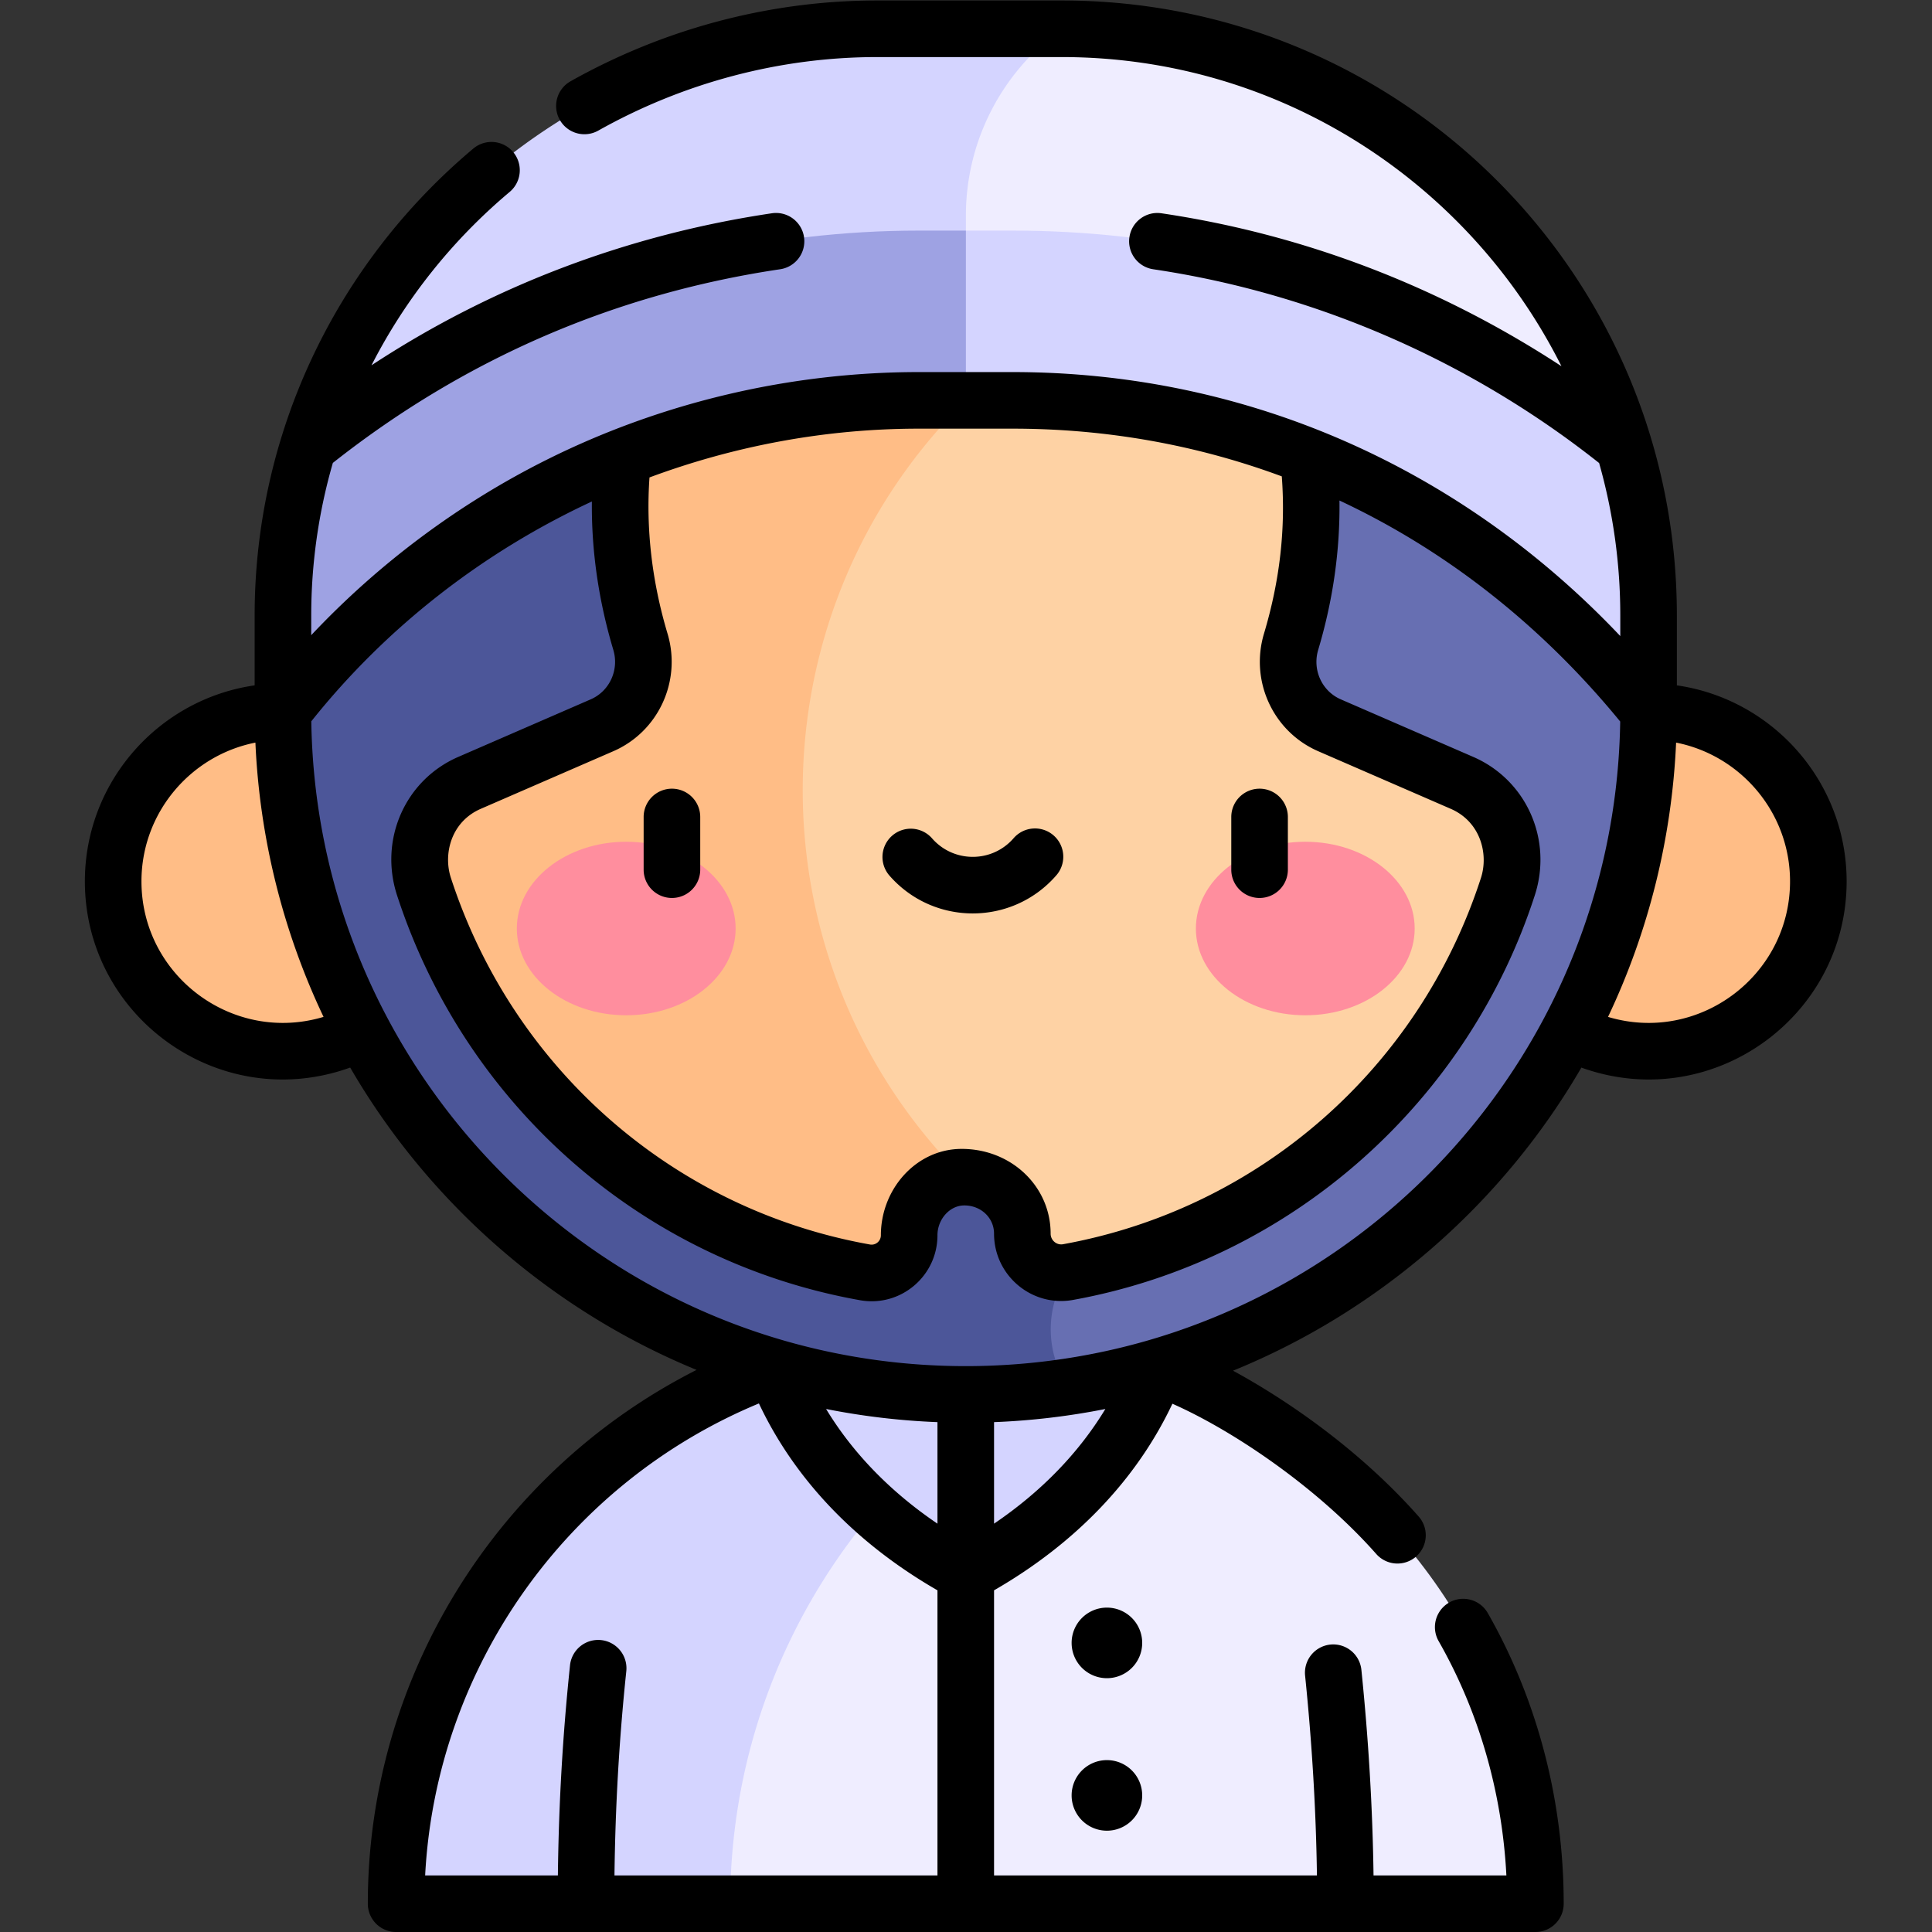 <?xml version="1.0" encoding="UTF-8"?> <svg xmlns="http://www.w3.org/2000/svg" xmlns:xlink="http://www.w3.org/1999/xlink" version="1.1" width="512" height="512" x="0" y="0" viewBox="0 0 682.667 682.667" style="enable-background:new 0 0 512 512" xml:space="preserve" class=""><rect x="0" y="0" width="682.667" height="682.667" fill="#333333" stroke="none"/><g><defs><clipPath id="svg-1674"><path d="M0 512h512V0H0Z" fill="#000000" opacity="1" data-original="#000000" class=""></path></clipPath></defs><g clip-path="url(#a)" transform="matrix(1.333 0 0 -1.333 0 682.667)"><path d="M0 0h62.809l.003 122.486C24.524 94.848 0 49.982 0 0" style="fill-opacity:1;fill-rule:nonzero;stroke:none" transform="translate(105 7.5)" fill="#d4d4ff" data-original="#d4d4ff" class=""></path><path d="m0 0-.271-121.138h62.828C62.557-74.934 42.135-30.42 0 0" style="fill-opacity:1;fill-rule:nonzero;stroke:none" transform="translate(344.443 128.638)" fill="#efedff" data-original="#efedff" class=""></path><path d="M0 0c-11.325 8.177-24.151 16.231-37.687 21.077a149.485 149.485 0 0 1-17.771 5.147l-95.433-34.867v-112.496h54.948l7.493 7 7.507-7H12.2v.018C12.2-81.371 7.753-38.987 0 0" style="fill-opacity:1;fill-rule:nonzero;stroke:none" transform="translate(344.443 128.639)" fill="#efedff" data-original="#efedff" class=""></path><path d="M0 0c-17.826 0-34.906-3.098-50.768-8.786a151.168 151.168 0 0 1-37.419-19.73c-7.919-39.81-12.475-78.294-12.475-122.486H-62.447c.074 65.613 39.225 122.071 95.433 147.357A150.976 150.976 0 0 1 0 0" style="fill-opacity:1;fill-rule:nonzero;stroke:none" transform="translate(255.999 158.502)" fill="#d4d4ff" data-original="#d4d4ff" class=""></path><path d="m0 0-50.77-27.303C-41.855-50.682-24.021-69.198 0-82.042 24.021-69.198 41.842-50.68 50.757-27.303z" style="fill-opacity:1;fill-rule:nonzero;stroke:none" transform="translate(256 177.019)" fill="#d4d4ff" data-original="#d4d4ff" class=""></path><path d="m0 0-45.438-19.502v-91.244h194.443C129.783-46.553 70.214 0 0 0" style="fill-opacity:1;fill-rule:nonzero;stroke:none" transform="translate(281.473 504.5)" fill="#efedff" data-original="#efedff" class=""></path><path d="M0 0h-48.997c-67.962 0-130.857-44.777-150.876-110.746h174.436v61.244A60.884 60.884 0 0 0 0 0" style="fill-opacity:1;fill-rule:nonzero;stroke:none" transform="translate(281.473 504.5)" fill="#d4d4ff" data-original="#d4d4ff" class=""></path><path d="M0 0c0 15.527-2.287 30.64-6.521 44.779-15.566 12.59-32.409 23.16-50.426 31.854-34.92 16.849-72.471 25.392-111.609 25.392h-12.407l-40-63.751 40-63.749H0z" style="fill-opacity:1;fill-rule:nonzero;stroke:none" transform="translate(436.998 348.975)" fill="#d4d4ff" data-original="#d4d4ff" class=""></path><path d="M0 0c-39.533 0-79.145-9.264-114.553-26.789-16.82-8.325-32.73-18.676-47.375-30.457-4.272-14.075-6.6-28.99-6.6-44.779v-25.476l181.035.001V0Z" style="fill-opacity:1;fill-rule:nonzero;stroke:none" transform="translate(243.528 451)" fill="#9ea2e3" data-original="#9ea2e3"></path><path d="M0 0c-24.853 0-45.002-20.146-45.002-44.999s20.147-45 45-45 45 20.147 45 45S24.853 0 0 0" style="fill-opacity:1;fill-rule:nonzero;stroke:none" transform="translate(75 323.499)" fill="#ffbd86" data-original="#ffbd86"></path><path d="M0 0c-24.853 0-45-20.147-45-45s20.147-45 45-45 45 20.147 45 45S24.853 0 0 0" style="fill-opacity:1;fill-rule:nonzero;stroke:none" transform="translate(436.998 323.5)" fill="#ffbd86" data-original="#ffbd86"></path><path d="M0 0c-.011.004-.021-.004-.031 0h-83.708v-246.547h20a179.992 179.992 0 0 1 23.644 5.185c75.278 21.957 130.221 91.43 130.241 173.784C64.586-35.64 33.512-13.309 0 0" style="fill-opacity:1;fill-rule:nonzero;stroke:none" transform="translate(346.852 391.078)" fill="#676fb2" data-original="#676fb2"></path><path d="M0 0a213.729 213.729 0 0 1-20.538-9.404c-25.969-13.491-50.456-33.53-69.591-58.175 0-81.528 54.242-151.623 130.23-173.783 16.107-4.697 33.145-7.216 50.768-7.216 9.11 0 18.181.689 27.114 2.031-6.326 9.695-5.899 21.514 0 30.398V0Z" style="fill-opacity:1;fill-rule:nonzero;stroke:none" transform="translate(165.13 391.078)" fill="#4c5699" data-original="#4c5699"></path><path d="m0 0-35.124 15.263c-8.533 3.709-12.849 13.216-10.186 22.132 5.535 18.524 6.199 34.925 4.586 49.075-25.183 9.997-51.738 14.922-78.378 14.922h-12.407l-54.804-20.418V-81.847l54.042-22.674c8.614.407 15.725-6.458 15.725-14.982 0-6.417 5.8-11.32 12.114-10.177C-48.921-119.624-4.598-79.275 12.16-27.489 15.574-16.939 11.065-4.812 0 0" style="fill-opacity:1;fill-rule:nonzero;stroke:none" transform="translate(387.544 304.608)" fill="#fed2a4" data-original="#fed2a4" class=""></path><path d="M0 0h-12.507a213.422 213.422 0 0 1-78.399-14.922c-1.607-14.14-.893-30.566 4.635-49.074 2.664-8.916-1.65-18.424-10.184-22.133l-35.124-15.263c-11.02-4.79-15.51-16.929-12.078-27.475 16.958-52.106 61.354-92.377 116.923-102.28 6.1-1.087 11.697 3.633 11.697 9.829 0 8.077 6.207 15.027 14.275 15.406C-57.711-148.963-57.369-56.525 0 0" style="fill-opacity:1;fill-rule:nonzero;stroke:none" transform="translate(256.035 406)" fill="#ffbd86" data-original="#ffbd86"></path><path d="M0 0c-16.016 0-29-10.297-29-23 0-12.702 12.984-23 29-23s29 10.298 29 23C29-10.297 16.016 0 0 0" style="fill-opacity:1;fill-rule:nonzero;stroke:none" transform="translate(166 289)" fill="#ff8e9e" data-original="#ff8e9e"></path><path d="M0 0c-16.017 0-29-10.297-29-23 0-12.702 12.983-23 29-23s29 10.298 29 23C29-10.297 16.017 0 0 0" style="fill-opacity:1;fill-rule:nonzero;stroke:none" transform="translate(346 289)" fill="#ff8e9e" data-original="#ff8e9e"></path><path d="M0 0a9.353 9.353 0 0 1-9.354-9.354A9.353 9.353 0 0 1 0-18.707a9.353 9.353 0 0 1 9.354 9.353A9.353 9.353 0 0 1 0 0" style="fill-opacity:1;fill-rule:nonzero;stroke:none" transform="translate(293.416 85.986)" fill="#000000" data-original="#000000" class=""></path><path d="M0 0a9.354 9.354 0 0 1-9.354-9.354A9.353 9.353 0 0 1 0-18.708a9.353 9.353 0 0 1 9.354 9.354A9.354 9.354 0 0 1 0 0" style="fill-opacity:1;fill-rule:nonzero;stroke:none" transform="translate(293.416 45.562)" fill="#000000" data-original="#000000" class=""></path><path d="M0 0v-13.967a7.5 7.5 0 0 1 15 0V0a7.5 7.5 0 0 1-7.5 7.5A7.5 7.5 0 0 1 0 0" style="fill-opacity:1;fill-rule:nonzero;stroke:none" transform="translate(170.615 295.565)" fill="#000000" data-original="#000000" class=""></path><path d="M0 0a7.5 7.5 0 0 1 7.5 7.5v13.967a7.5 7.5 0 0 1-15 0V7.5C-7.5 3.357-4.143 0 0 0" style="fill-opacity:1;fill-rule:nonzero;stroke:none" transform="translate(333.885 274.098)" fill="#000000" data-original="#000000" class=""></path><path d="M0 0a7.5 7.5 0 1 1-11.308 9.855c-5.725-6.569-15.9-6.563-21.62 0A7.5 7.5 0 0 1-44.236 0C-32.533-13.429-11.692-13.416 0 0" style="fill-opacity:1;fill-rule:nonzero;stroke:none" transform="translate(279.976 280.065)" fill="#000000" data-original="#000000" class=""></path><path d="M0 0c10.771 22.667 16.935 47.507 18.045 72.71 17.196-3.404 30.203-18.6 30.203-36.781C48.248 10.876 23.994-7.2 0 0m-121.593-85.655c-31.031-9.049-65.103-9.395-97.327 0C-290.064-64.909-342.566.55-343.731 78.355c20.004 25.094 45.67 44.929 74.375 58.269-.134-13.037 1.766-26.219 5.685-39.338 1.583-5.301-.991-10.936-5.988-13.107l-35.124-15.264c-14.063-6.112-21.036-21.879-16.221-36.675 18.214-55.965 65.245-97.095 122.739-107.343 10.711-1.903 20.513 6.361 20.513 17.213 0 4.18 3.192 7.915 7.128 7.915 4.424 0 7.872-3.299 7.872-7.491 0-11.107 10.053-19.533 20.951-17.556 28.336 5.132 54.777 18.001 76.465 37.211C-44.007-18.916-28.125 5.307-19.41 32.238c4.785 14.787-2.225 30.554-16.307 36.678l-35.124 15.262c-4.997 2.173-7.572 7.807-5.988 13.107 3.933 13.167 5.815 26.437 5.638 39.597 28.113-13.154 53.383-32.896 74.419-58.583C2.023.56-50.315-64.866-121.593-85.655m-41.157-48.672v26.908a189.17 189.17 0 0 1 29.507 3.486c-7.068-11.668-17.028-21.941-29.507-30.394m-15-.002c-12.487 8.457-22.45 18.73-29.519 30.396a189.322 189.322 0 0 1 29.519-3.486zm0-93.242h-85.617c.219 18.396 1.249 36.181 3.134 54.136a7.5 7.5 0 1 1-14.918 1.567c-1.94-18.481-2.996-36.778-3.216-55.703h-35.186c2.895 55.03 37.461 103.93 88.476 125.109 9.463-20.098 25.662-37.059 47.327-49.539zm-211.002 263.5c0 18.179 13.008 33.375 30.205 36.781 1.106-25.174 7.276-50.012 18.061-72.705-23.979-7.207-48.266 10.838-48.266 35.924m139.453 65.65c-4.144 13.873-5.744 27.781-4.789 41.418 22.666 8.42 46.836 12.932 71.366 12.932h24.914c24.907 0 48.891-4.33 71.331-12.649 1.043-13.888-.505-27.578-4.725-41.702-3.754-12.566 2.43-25.961 14.383-31.157l35.123-15.262c7.935-3.451 10.052-12.005 8.014-18.303-16.337-50.484-58.79-87.699-110.792-97.119-1.71-.304-3.278 1.047-3.278 2.797 0 12.531-10.411 22.475-23.578 22.475-12.025 0-21.422-10.623-21.422-22.899 0-1.535-1.383-2.711-2.881-2.445-52.035 9.273-94.609 46.525-111.107 97.218-2.05 6.297.035 14.842 7.936 18.275l35.123 15.263c11.954 5.195 18.137 18.591 14.382 31.158M18.248 87.884v18.519c0 90.326-73.014 163.026-163.025 163.026h-48.997c-28.221 0-56.312-7.406-81.237-21.416a7.502 7.502 0 0 1-2.863-10.213 7.498 7.498 0 0 1 10.213-2.863c22.686 12.751 48.235 19.492 73.887 19.492h48.997c57.886 0 108.109-33.405 132.429-81.946-32.422 21.211-68.28 34.934-105.998 40.535-4.098.618-7.912-2.22-8.52-6.318a7.5 7.5 0 0 1 6.317-8.52c44.242-6.569 85.012-25.064 118.189-51.361a147.657 147.657 0 0 0 5.608-40.416v-5.449c-41.306 43.651-97.816 69.975-161.056 69.975h-24.914c-34.006 0-68.041-8.004-98.424-23.148-23.385-11.654-44.712-27.579-62.604-46.594v5.216a145.62 145.62 0 0 0 5.732 40.449c35.44 27.981 75.341 44.895 118.534 51.329a7.5 7.5 0 1 1-2.21 14.836c-37.429-5.576-73.479-18.87-106.08-40.291 8.868 17.357 21.233 33.023 36.632 45.961a7.5 7.5 0 0 1-9.65 11.485c-36.655-30.798-57.958-75.842-57.958-123.769V87.884c-25.408-3.652-45.002-25.554-45.002-51.955 0-36.028 35.842-61.793 70.329-49.357 20.911-36.069 53.495-64.404 91.816-80.145-52.819-26.733-87.143-81.379-87.143-141.498a7.5 7.5 0 0 1 7.5-7.5h302c4.143 0 7.5 3.357 7.5 7.5 0 27.314-6.957 53.953-20.119 77.036a7.5 7.5 0 0 1-13.031-7.43c10.67-18.712 16.819-40.042 17.957-62.106h-35.215c-.239 17.634-1.319 35.92-3.217 54.47a7.5 7.5 0 1 1-14.922-1.527c1.847-18.042 2.899-35.814 3.137-52.943h-85.59v75.57c21.629 12.46 37.809 29.393 47.278 49.461 16.423-7.262 38.713-22.466 54.034-39.826a7.5 7.5 0 0 1 10.586-.66 7.5 7.5 0 0 1 .661 10.586c-13.911 15.763-31.974 29.25-49.209 38.659 38.547 15.702 71.33 44.128 92.335 80.346C27.405-25.851 63.248-.104 63.248 35.929c0 26.401-19.593 48.304-45 51.955" style="fill-opacity:1;fill-rule:nonzero;stroke:none" transform="translate(426.25 242.571)" fill="#000000" data-original="#000000" class=""></path></g></g></svg> 